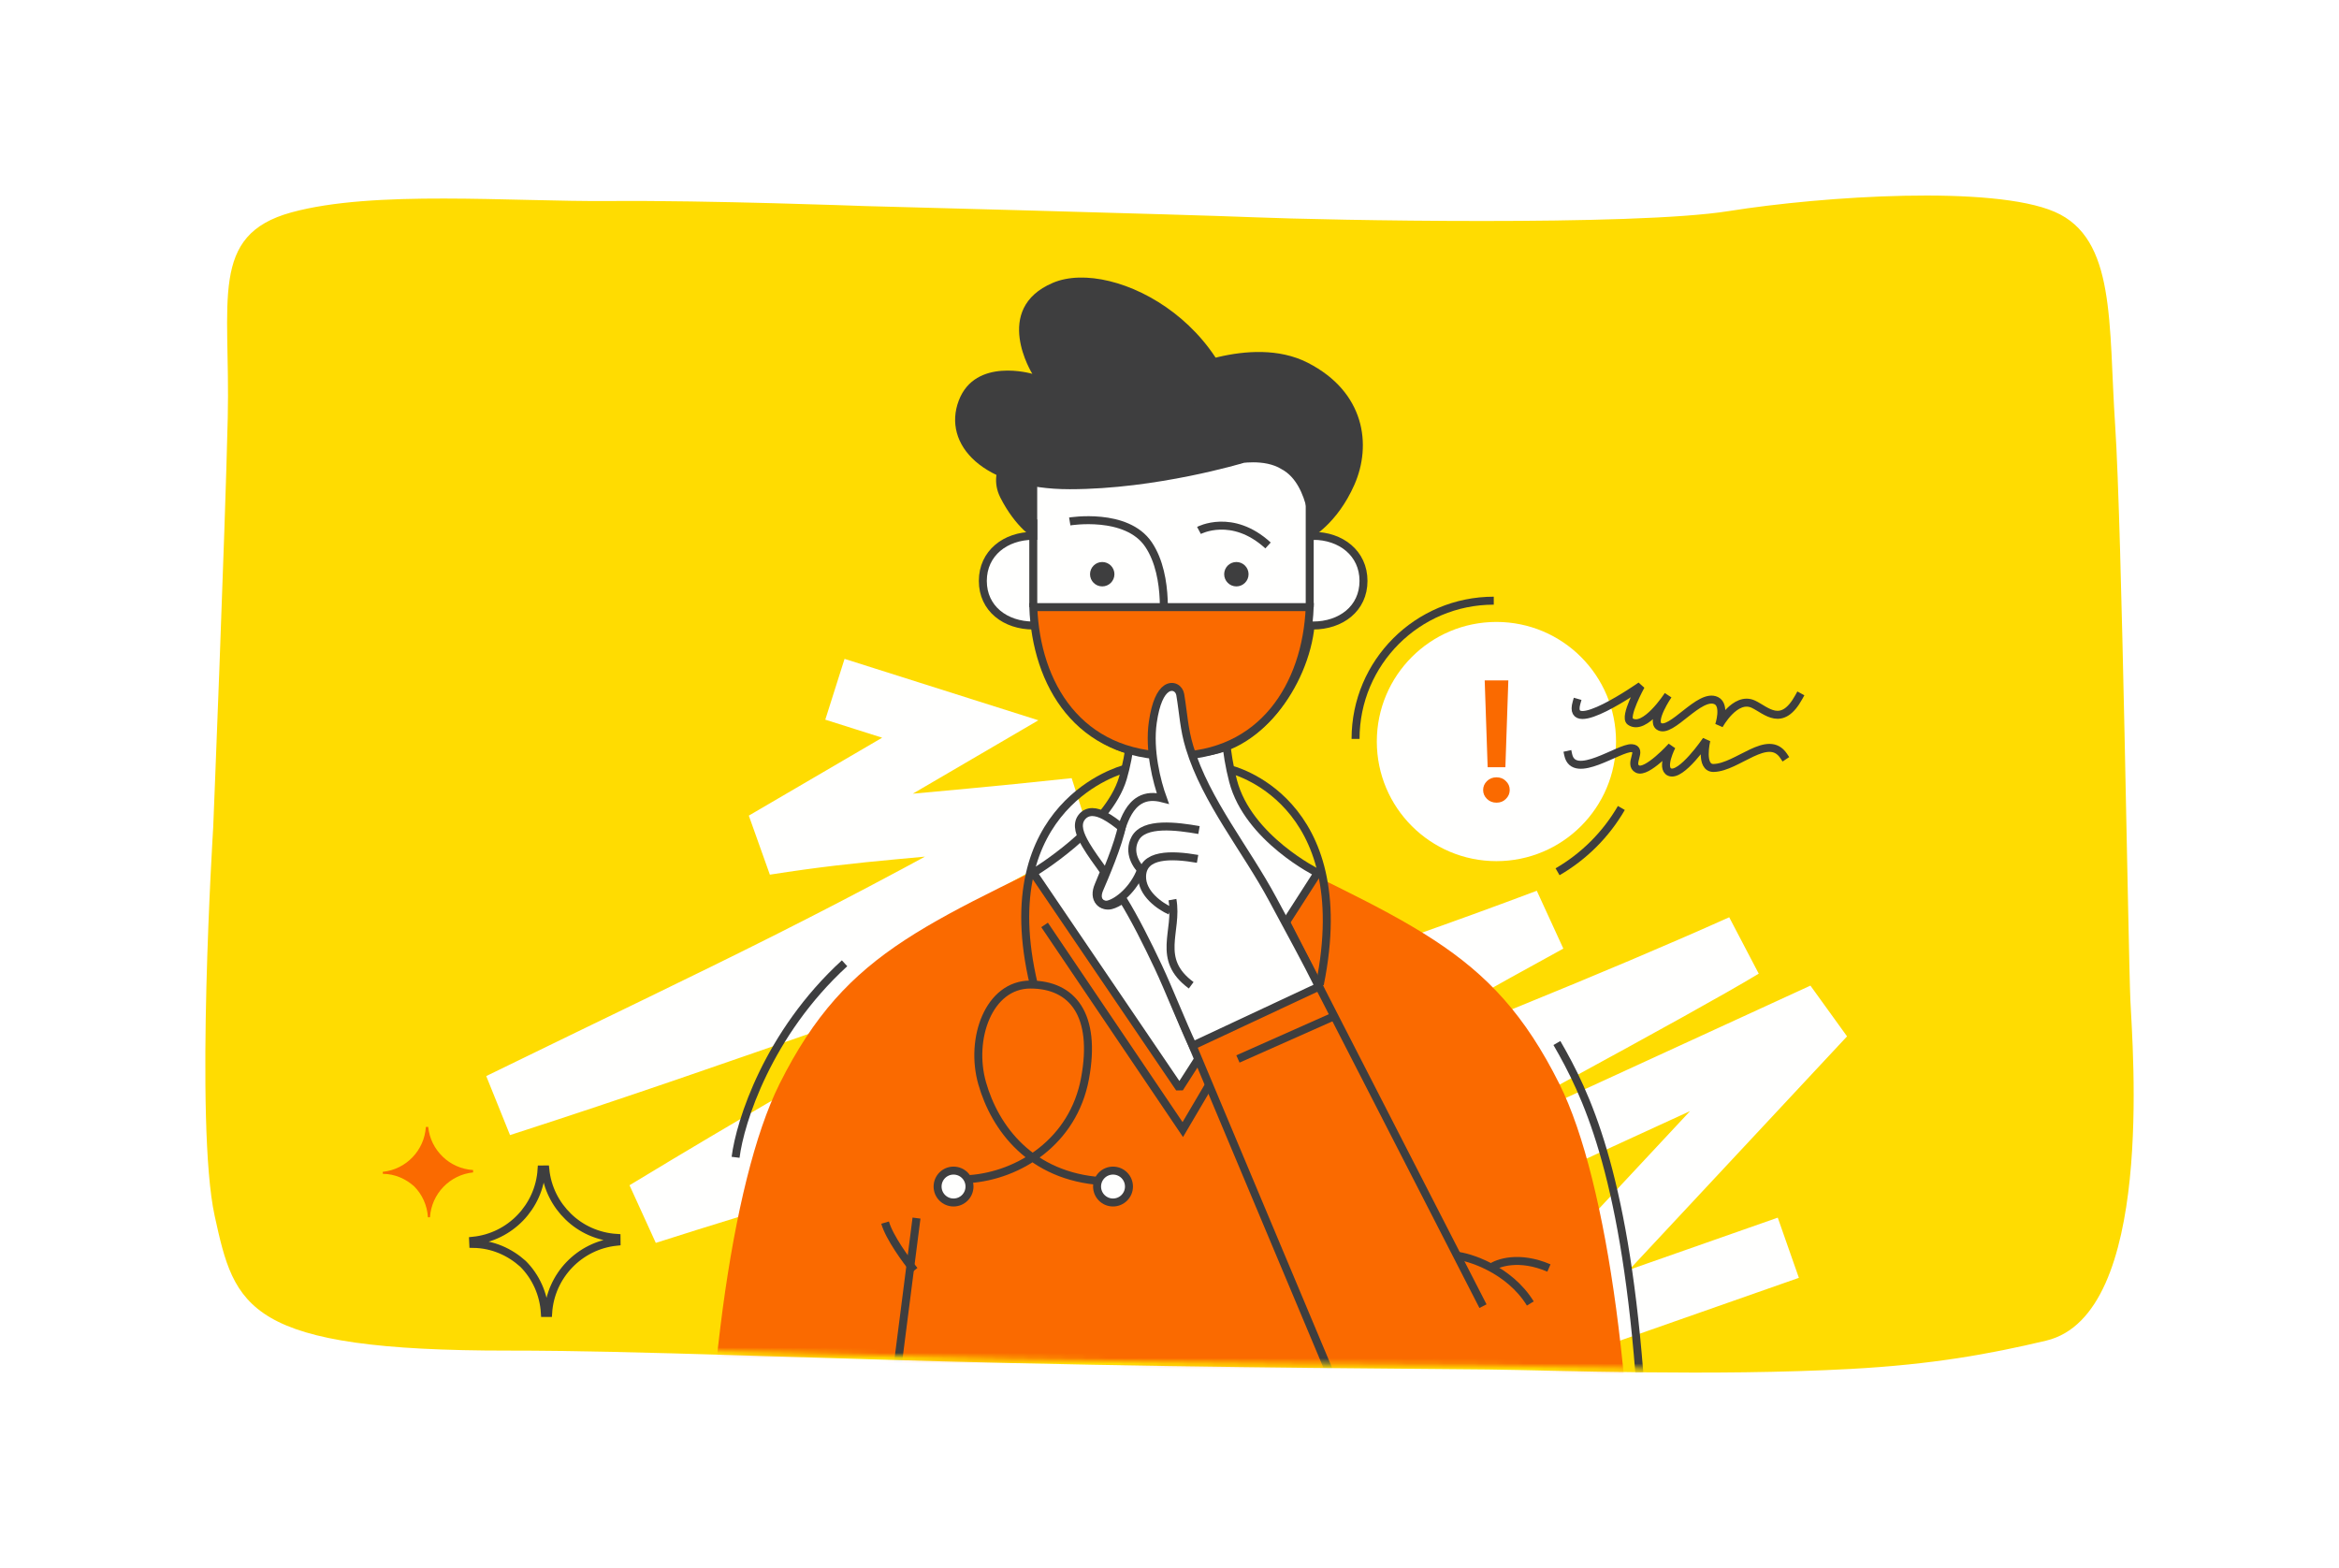 <svg width="440" height="295" viewBox="0 0 440 295" fill="none" xmlns="http://www.w3.org/2000/svg">
<path opacity="0.994" d="M40.105 155.665C40.105 155.665 42.33 100.714 42.843 78.589C43.357 56.464 39.296 44.227 54.787 39.965C70.278 35.704 96.101 37.968 114.709 37.816C133.317 37.664 162.514 38.759 162.514 38.759C162.514 38.759 222.712 40.336 236.059 40.88C249.406 41.424 307.246 42.573 325.177 39.714C343.107 36.856 374.912 34.828 386.506 39.846C398.1 44.864 396.611 60.907 397.893 80.037C399.174 99.166 400.357 179.194 400.757 188.209C401.158 197.223 405.346 247.351 384.899 252.207C374.203 254.747 363.477 256.693 348.111 257.529C322.341 258.931 292.232 257.774 279.875 257.628C269.29 257.503 230.803 257.34 190.271 256.423C155.269 255.631 118.889 254.057 95.871 254.079C46.199 254.128 44.173 245.994 40.385 228.748C36.596 211.501 40.105 155.665 40.105 155.665Z" fill="#FFDC00"/>
<mask id="mask0_9862_1676" style="mask-type:alpha" maskUnits="userSpaceOnUse" x="37" y="36" width="364" height="222">
<path opacity="0.994" d="M39.479 154.88C39.479 154.88 41.704 99.929 42.217 77.805C42.731 55.679 38.67 43.443 54.161 39.181C69.652 34.919 95.475 37.183 114.083 37.031C132.691 36.88 161.888 37.974 161.888 37.974C161.888 37.974 222.086 39.552 235.433 40.096C248.78 40.64 306.62 41.788 324.551 38.929C342.481 36.071 374.286 34.043 385.88 39.061C397.474 44.079 395.985 60.123 397.267 79.252C398.548 98.382 399.731 178.409 400.131 187.424C400.532 196.438 404.72 246.566 384.273 251.422C373.577 253.962 362.851 255.908 347.485 256.744C321.715 258.146 291.606 256.989 279.249 256.843C268.664 256.718 230.177 256.555 189.645 255.638C154.643 254.846 118.263 253.272 95.245 253.294C45.573 253.343 43.547 245.209 39.759 227.963C35.97 210.716 39.479 154.88 39.479 154.88Z" fill="#FFDC00"/>
</mask>
<g mask="url(#mask0_9862_1676)">
<path d="M154.748 277.362L150.606 273.021L157.253 282.814L154.748 277.362ZM327.748 178.032L330.845 183.171L325.291 172.559L327.748 178.032ZM163.374 244.762L160.686 239.398L165.729 250.281L163.374 244.762ZM291.207 173.188L294.086 178.453L289.094 167.573L291.207 173.188ZM121.531 228.103L118.419 222.973L123.364 233.816L121.531 228.103ZM219.272 165.749L222.755 170.635L217.474 160.025L219.272 165.749ZM94.1 207.826L91.467 202.434L95.943 213.536L94.1 207.826ZM202.234 152.354L205.19 157.576L201.595 146.389L202.234 152.354ZM143.89 158.617L140.863 153.437L144.821 164.544L143.89 158.617ZM180.64 137.14L183.667 142.321L195.333 135.503L182.453 131.421L180.64 137.14ZM164.593 125.76L158.874 123.947L155.248 135.386L160.968 137.199L164.593 125.76ZM343.071 190.869L347.458 194.963L340.567 185.417L343.071 190.869ZM285.458 252.608L281.072 248.515L287.445 258.27L285.458 252.608ZM332.734 242.377L338.396 240.39L334.423 229.067L328.761 231.054L332.734 242.377ZM154.748 277.362L158.891 281.702C160.58 280.089 164.051 277.523 169.281 274.097C174.4 270.744 180.879 266.773 188.327 262.375C203.217 253.583 221.791 243.189 240.705 232.781C278.357 212.06 317.625 191.14 330.845 183.171L327.748 178.032L324.65 172.894C311.694 180.704 272.969 201.328 234.919 222.267C215.982 232.689 197.278 243.154 182.225 252.043C174.702 256.485 168.044 260.561 162.705 264.059C157.477 267.484 153.17 270.574 150.606 273.021L154.748 277.362ZM327.748 178.032L325.291 172.559C301.956 183.033 271.668 195.108 241.765 206.884C211.941 218.629 182.473 230.086 161.018 239.244L163.374 244.762L165.729 250.281C186.981 241.209 216.218 229.841 246.162 218.049C276.028 206.288 306.573 194.114 330.205 183.506L327.748 178.032ZM163.374 244.762L166.061 250.127C212.24 226.996 239.592 208.247 294.086 178.453L291.207 173.188L288.329 167.924C232.544 198.424 206.897 216.251 160.686 239.398L163.374 244.762ZM291.207 173.188L289.094 167.573C225.994 191.32 159.707 209.55 119.697 222.39L121.531 228.103L123.364 233.816C162.664 221.203 229.881 202.679 293.321 178.804L291.207 173.188ZM121.531 228.103L124.642 233.234C169.453 206.057 168.744 209.125 222.755 170.635L219.272 165.749L215.79 160.863C162.26 199.011 163.647 195.544 118.419 222.973L121.531 228.103ZM219.272 165.749L217.474 160.025C191.189 168.285 171.149 175.174 152.044 181.816C132.939 188.458 114.816 194.836 92.257 202.116L94.1 207.826L95.943 213.536C118.658 206.205 136.922 199.778 155.985 193.151C175.048 186.523 194.957 179.68 221.071 171.473L219.272 165.749ZM94.1 207.826L96.733 213.217C141.938 191.14 159.633 183.365 205.19 157.576L202.234 152.354L199.278 147.133C154.115 172.7 136.81 180.29 91.467 202.434L94.1 207.826ZM202.234 152.354L201.595 146.389C170.671 149.703 161.608 149.762 142.96 152.69L143.89 158.617L144.821 164.544C163.139 161.669 171.077 161.728 202.873 158.32L202.234 152.354ZM143.89 158.617L146.918 163.797L183.667 142.321L180.64 137.14L177.613 131.96L140.863 153.437L143.89 158.617ZM180.64 137.14L182.453 131.421L164.593 125.76L162.78 131.48L160.968 137.199L178.827 142.86L180.64 137.14ZM154.748 277.362L157.253 282.814L345.576 196.321L343.071 190.869L340.567 185.417L152.244 271.909L154.748 277.362ZM343.071 190.869L338.685 186.775L281.072 248.515L285.458 252.608L289.845 256.702L347.458 194.963L343.071 190.869ZM285.458 252.608L287.445 258.27L332.734 242.377L330.748 236.715L328.761 231.054L283.472 246.947L285.458 252.608Z" fill="white"/>
<path d="M227.476 155.015C265.402 173.978 280.373 177.97 293.347 203.92C302.538 222.301 307.985 264.132 307.32 306.715H132.66C131.995 264.132 137.442 222.301 146.633 203.92C159.608 177.97 174.579 173.978 212.505 155.015L219.99 164.103L227.476 155.015Z" fill="#FA6900"/>
<path d="M194.375 164.215L221.875 204.715L247.875 164.215C247.875 164.215 234.787 157.774 231.955 146.912C229.122 136.051 231.046 126.65 231.046 126.65L212.769 126.583C212.769 126.583 213.988 137.006 211.234 146.38C208.478 155.754 194.375 164.215 194.375 164.215Z" fill="white" stroke="#3D3D3F" stroke-width="1.5" stroke-miterlimit="10" stroke-linejoin="bevel"/>
<path d="M209.964 73.902C201.349 73.902 194.364 80.886 194.364 89.501V100.802C189.142 100.802 184.884 104.061 184.884 109.283C184.884 114.505 189.142 117.671 194.364 117.671C194.527 117.671 194.663 117.587 194.824 117.579C195.899 128.709 204.859 141.552 216.271 141.552H225.015C236.426 141.552 245.477 128.709 246.552 117.579C246.713 117.587 246.849 117.671 247.012 117.671C252.234 117.671 256.493 114.505 256.493 109.283C256.493 104.061 252.234 100.802 247.012 100.802V89.501C247.012 80.886 240.027 73.902 231.413 73.902H209.964Z" fill="white" stroke="#3D3D3F" stroke-width="1.5" stroke-miterlimit="10"/>
<path d="M205.052 108.021C205.052 106.754 206.079 105.727 207.346 105.727C208.613 105.727 209.64 106.754 209.64 108.021C209.64 109.288 208.613 110.315 207.346 110.315C206.079 110.315 205.052 109.288 205.052 108.021Z" fill="#3D3D3F"/>
<path d="M230.286 108.021C230.286 106.754 231.313 105.727 232.58 105.727C233.846 105.727 234.873 106.754 234.873 108.021C234.873 109.288 233.846 110.315 232.58 110.315C231.313 110.315 230.286 109.288 230.286 108.021Z" fill="#3D3D3F"/>
<path d="M233.906 87.088C233.906 87.088 217.589 92.032 201.236 92.032C184.884 92.032 177.238 83.6 180.354 75.364C183.468 67.127 194.195 70.327 194.195 70.327C194.195 70.327 186.54 58.111 198.057 53.208C209.575 48.306 235.301 61.861 233.906 87.088Z" fill="#3D3D3F"/>
<path d="M232.875 87.215C232.875 87.215 237.875 86.215 241.108 88.277C246.54 91.176 246.54 101.215 246.54 101.215C246.54 101.215 251.507 98.632 254.787 91.176C258.068 83.72 256.784 73.733 245.987 68.23C235.192 62.728 220.375 70.239 220.375 70.239L232.875 87.215Z" fill="#3D3D3F"/>
<path d="M194.618 86.001V101.362C194.618 101.362 191.065 99.305 188.187 93.622C185.308 87.94 191.009 83.215 191.009 83.215L194.618 86.001Z" fill="#3D3D3F"/>
<path d="M201.236 98.098C201.236 98.098 211.938 96.316 216.06 102.449C220.18 108.583 218.67 118.592 218.67 118.592H224.149" stroke="#3D3D3F" stroke-width="1.5" stroke-miterlimit="10" stroke-linejoin="round"/>
<path d="M225.545 99.787C225.545 99.787 231.788 96.441 238.537 102.612" stroke="#3D3D3F" stroke-width="1.5" stroke-miterlimit="10" stroke-linejoin="round"/>
<path d="M194.375 114.215H246.375C245.783 128.902 237.461 142.215 220.623 142.215C202.794 142.215 194.934 128.642 194.375 114.215Z" fill="#FA6900" stroke="#3D3D3F" stroke-width="1.5"/>
<path d="M247.375 186.215L223.375 195.215L254.375 269.215L278.375 245.715L247.375 186.215Z" fill="#FA6900"/>
<path d="M242 173.617L278.969 245.716" stroke="#3D3D3F" stroke-width="1.5"/>
<path d="M220.185 186.821L254.701 269.068" stroke="#3D3D3F" stroke-width="1.5"/>
<path d="M273.875 236.215C276.208 236.382 283.875 238.715 287.875 245.215" stroke="#3D3D3F" stroke-width="1.5"/>
<path d="M280.375 238.54C281.708 237.54 285.775 236.14 291.375 238.54" stroke="#3D3D3F" stroke-width="1.5"/>
<path d="M172.408 229.15L167.34 268.78" stroke="#3D3D3F" stroke-width="1.5"/>
<path d="M219.423 129.559C219.992 129.176 220.611 129.124 221.13 129.392C221.623 129.646 221.933 130.142 222.022 130.673C222.636 134.329 222.695 137.056 223.788 140.637C226.869 150.735 234.398 159.804 239.402 169.143C243.108 176.059 245.527 180.404 248.11 185.603L224.375 196.715C222.383 192.515 219.878 186.121 217.897 181.91C215.757 177.361 213.506 172.893 211.223 169.161C210.448 169.724 209.675 170.119 208.989 170.295C208.26 170.483 207.354 170.289 206.786 169.622C206.19 168.921 206.094 167.863 206.651 166.578C206.872 166.069 207.253 165.136 207.716 163.989C206.371 162.122 205.147 160.436 204.291 158.989C203.695 157.982 203.244 157.04 203.054 156.187C202.862 155.322 202.927 154.487 203.449 153.788C203.989 153.064 204.713 152.763 205.494 152.769C206.239 152.774 207.014 153.056 207.738 153.429C208.895 154.025 210.075 154.94 211.003 155.678C211.645 153.768 212.583 151.619 214.398 150.556C215.689 149.8 217.148 149.785 218.74 150.195C217.601 147.054 216.101 141.156 216.861 135.862C217.129 133.999 217.507 132.611 217.94 131.602C218.37 130.601 218.875 129.929 219.423 129.559Z" fill="white" stroke="#3D3D3F" stroke-width="1.5"/>
<path d="M211.091 155.216C210.52 158.66 207.643 165.337 206.835 167.201C205.824 169.531 207.411 170.426 208.511 170.143C210.38 169.662 213.281 167.229 214.608 163.745" stroke="#3D3D3F" stroke-width="1.5"/>
<g filter="url(#filter0_d_9862_1676)">
<path d="M224.082 181.352C217.368 176.41 221.637 171.249 220.553 165.242" stroke="#3D3D3F" stroke-width="1.5" stroke-miterlimit="10" stroke-linejoin="bevel"/>
</g>
<path d="M220.126 171.331C218.314 170.545 214.72 168.137 214.841 164.794C214.993 160.615 220.306 160.706 225.282 161.572" stroke="#3D3D3F" stroke-width="1.5"/>
<path d="M215.052 164.024C213.823 162.959 212.104 160.399 213.54 157.741C215.229 154.612 221.338 155.417 225.549 156.149" stroke="#3D3D3F" stroke-width="1.5"/>
<path d="M232.875 199.215L250.875 191.215" stroke="#3D3D3F" stroke-width="1.5"/>
<path d="M211.374 144.715C211.374 144.715 186.374 151.215 194.475 185.215" stroke="#3D3D3F" stroke-width="1.5" stroke-miterlimit="10" stroke-linejoin="bevel"/>
<path d="M231.375 144.715C231.375 144.715 255.375 150.215 248.274 185.215" stroke="#3D3D3F" stroke-width="1.5" stroke-miterlimit="10" stroke-linejoin="bevel"/>
<path d="M207.375 222.215C193.84 221.347 187.154 212.167 184.764 203.805C182.375 195.444 185.97 185.215 193.84 185.215C201.709 185.215 206.331 190.876 204.109 202.873C201.889 214.87 191.588 221.141 182.375 221.81" stroke="#3D3D3F" stroke-width="1.5" stroke-miterlimit="10" stroke-linejoin="bevel"/>
<path d="M176.375 223.215C176.375 221.558 177.717 220.215 179.375 220.215C181.031 220.215 182.375 221.558 182.375 223.215C182.375 224.871 181.031 226.215 179.375 226.215C177.717 226.215 176.375 224.871 176.375 223.215Z" fill="white" stroke="#3D3D3F" stroke-width="1.5" stroke-miterlimit="10" stroke-linejoin="round"/>
<path d="M206.375 223.215C206.375 221.558 207.717 220.215 209.375 220.215C211.031 220.215 212.375 221.558 212.375 223.215C212.375 224.871 211.031 226.215 209.375 226.215C207.717 226.215 206.375 224.871 206.375 223.215Z" fill="white" stroke="#3D3D3F" stroke-width="1.5" stroke-miterlimit="10" stroke-linejoin="round"/>
<path d="M138.375 217.715C139.208 211.049 144.475 194.415 158.875 181.215" stroke="#3D3D3F" stroke-width="1.5"/>
<path d="M292.875 196.215C298.375 205.715 305.375 220.215 308.375 258.215" stroke="#3D3D3F" stroke-width="1.5"/>
<path d="M194.375 114.215V97.715" stroke="#3D3D3F" stroke-width="1.5"/>
<path d="M246.375 114.215L246.375 93.215" stroke="#3D3D3F" stroke-width="1.5"/>
<path d="M196.5 174L222.5 212.5L227.5 204" stroke="#3D3D3F" stroke-width="1.5"/>
<circle cx="281.5" cy="139.5" r="22.5" fill="white"/>
<path d="M255 139C255 124.641 266.641 113 281 113" stroke="#3D3D3F" stroke-width="1.5"/>
<path d="M305 152C302.122 156.975 297.975 161.122 293 164" stroke="#3D3D3F" stroke-width="1.5"/>
<path d="M296.572 132.187C294.659 138.865 308.67 129.017 308.67 129.017C308.67 129.017 305.442 134.874 306.656 135.727C309.384 137.647 313.788 130.795 313.788 130.795C313.788 130.795 310.515 135.573 312.084 136.638C314.345 138.172 319.718 130.263 322.863 131.811C324.642 132.687 323.388 136.429 323.388 136.429C323.388 136.429 326.422 130.86 329.847 132.48C332.276 133.629 335.19 136.97 338.408 131.096" stroke="#3D3D3F" stroke-width="1.5" stroke-miterlimit="10" stroke-linecap="square" stroke-linejoin="bevel"/>
<path d="M295.004 141.995C296.066 146.926 304.629 140.568 306.956 140.748C309.144 140.915 306.254 143.781 308.043 144.681C309.79 145.561 314.461 140.405 314.461 140.405C314.461 140.405 312.362 144.484 314.073 145.244C316.258 146.214 320.987 139.252 320.987 139.252C320.987 139.252 319.727 144.525 322.355 144.47C326.843 144.377 332.596 137.802 335.538 142.216" stroke="#3D3D3F" stroke-width="1.5" stroke-miterlimit="10" stroke-linecap="square" stroke-linejoin="bevel"/>
<path d="M283.183 144.332H279.85L279.294 128H283.739L283.183 144.332ZM281.516 151C280.797 151 280.198 150.764 279.719 150.291C279.24 149.819 279 149.261 279 148.616C279 147.972 279.24 147.414 279.719 146.941C280.198 146.469 280.797 146.232 281.516 146.232C282.235 146.232 282.824 146.469 283.281 146.941C283.76 147.392 284 147.951 284 148.616C284 149.261 283.76 149.819 283.281 150.291C282.824 150.764 282.235 151 281.516 151Z" fill="#FA6900"/>
<path d="M115.995 232.882C112.466 232.66 109.29 231.195 106.908 228.887C104.527 226.578 102.935 223.507 102.582 220C102.582 220 102.232 220.003 101.88 220.007C101.439 227.021 95.969 232.704 89 233.415L89.027 234.005C92.644 234.049 95.881 235.501 98.395 237.765C100.777 240.163 102.277 243.404 102.498 247H103.115C103.556 239.986 109.026 234.303 115.995 233.592C115.998 233.193 116.005 233.159 115.995 232.882Z" stroke="#3D3D3F" stroke-width="1.5" stroke-miterlimit="10"/>
<path d="M88.997 220.111C86.775 219.971 84.775 219.049 83.276 217.595C81.776 216.142 80.774 214.208 80.552 212C80.552 212 80.331 212.002 80.11 212.005C79.832 216.421 76.388 219.999 72 220.446L72.017 220.818C74.295 220.846 76.332 221.76 77.915 223.186C79.415 224.695 80.359 226.736 80.498 229H80.887C81.165 224.584 84.609 221.005 88.997 220.558C88.999 220.307 89.003 220.286 88.997 220.111Z" fill="#FA6900"/>
<path d="M172 239C170.5 237.167 167.3 232.8 166.5 230" stroke="#3D3D3F" stroke-width="1.5"/>
</g>
<defs>
<filter id="filter0_d_9862_1676" x="215.448" y="165.108" width="13.079" height="24.848" filterUnits="userSpaceOnUse" color-interpolation-filters="sRGB">
<feFlood flood-opacity="0" result="BackgroundImageFix"/>
<feColorMatrix in="SourceAlpha" type="matrix" values="0 0 0 0 0 0 0 0 0 0 0 0 0 0 0 0 0 0 127 0" result="hardAlpha"/>
<feOffset dy="4"/>
<feGaussianBlur stdDeviation="2"/>
<feComposite in2="hardAlpha" operator="out"/>
<feColorMatrix type="matrix" values="0 0 0 0 0 0 0 0 0 0 0 0 0 0 0 0 0 0 0.25 0"/>
<feBlend mode="normal" in2="BackgroundImageFix" result="effect1_dropShadow_9862_1676"/>
<feBlend mode="normal" in="SourceGraphic" in2="effect1_dropShadow_9862_1676" result="shape"/>
</filter>
</defs>
</svg>
